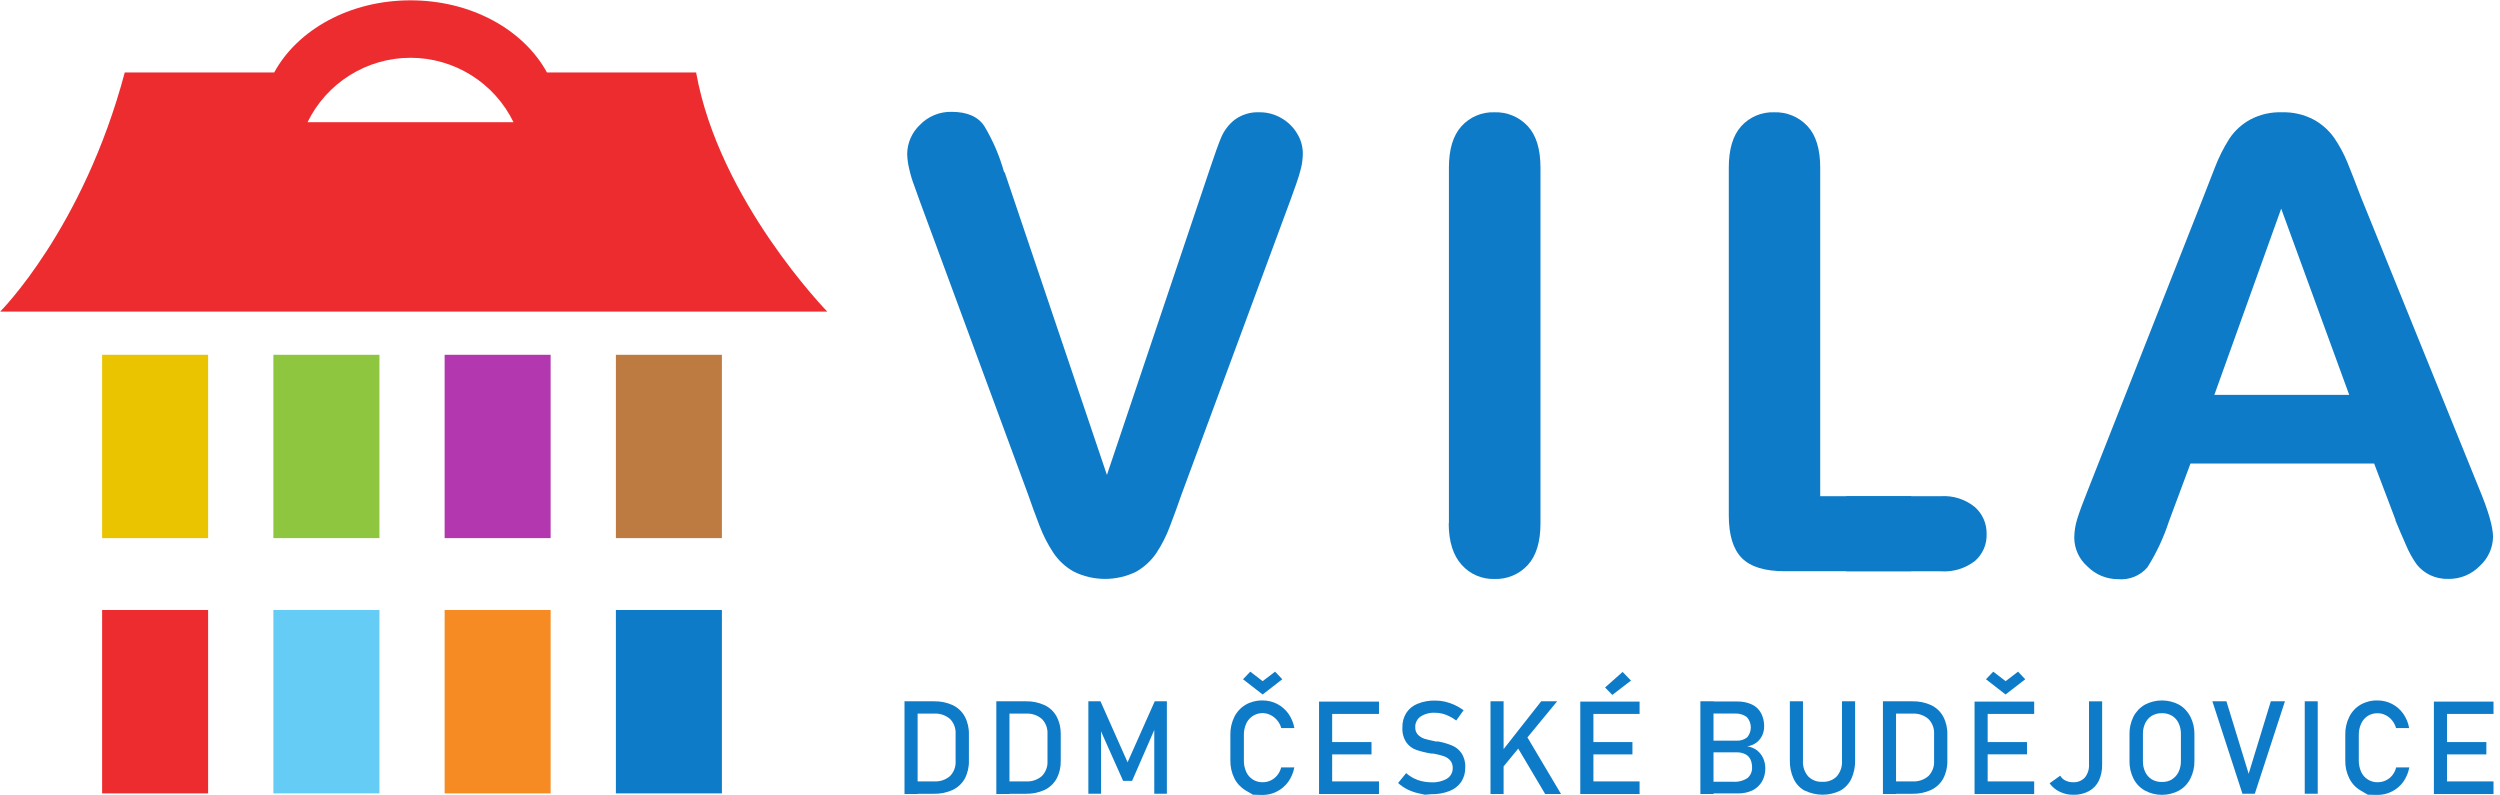 <svg width="151" height="48" viewBox="0 0 151 48" fill="none" xmlns="http://www.w3.org/2000/svg">
<g id="logo" clip-path="url(#clip0_10186_257)">
<path id="vector" d="M12.57 36.844H6.168V47.921H12.57V36.844Z" fill="#ED2C30"/>
<path id="vector_2" d="M22.918 36.844H16.512V47.921H22.918V36.844Z" fill="#65CCF6"/>
<path id="vector_3" d="M33.258 36.844H26.856V47.921H33.258V36.844Z" fill="#F68B24"/>
<path id="vector_4" d="M43.602 36.844H37.2V47.921H43.602V36.844Z" fill="#0E7BC8"/>
<path id="vector_5" d="M12.57 21.429H6.168V32.502H12.57V21.429Z" fill="#EBC400"/>
<path id="vector_6" d="M22.918 21.429H16.512V32.502H22.918V21.429Z" fill="#8FC640"/>
<path id="vector_7" d="M33.258 21.429H26.856V32.502H33.258V21.429Z" fill="#B337AF"/>
<path id="vector_8" d="M43.602 21.429H37.2V32.502H43.602V21.429Z" fill="#BD7B42"/>
<path id="vector_9" d="M18.576 7.381C19.144 6.214 20.028 5.231 21.128 4.543C22.228 3.855 23.499 3.49 24.796 3.49C26.094 3.49 27.365 3.855 28.465 4.543C29.564 5.231 30.449 6.214 31.016 7.381H18.576ZM42.061 4.378H33.037C31.622 1.791 28.465 0.02 24.796 0.02C21.128 0.02 17.97 1.791 16.56 4.378H7.535C5.023 13.822 0.008 18.822 0.008 18.822H49.969C49.969 18.822 43.424 12.115 42.046 4.378" fill="#ED2C30"/>
<path id="vector_10" d="M55.163 47.196H56.423C56.772 47.218 57.116 47.103 57.381 46.875C57.497 46.756 57.587 46.614 57.645 46.459C57.703 46.303 57.728 46.137 57.718 45.972V44.328C57.728 44.162 57.703 43.996 57.645 43.84C57.587 43.685 57.497 43.543 57.381 43.424C57.116 43.197 56.772 43.081 56.423 43.103H55.163V42.358H56.403C56.797 42.349 57.189 42.428 57.548 42.592C57.855 42.739 58.109 42.979 58.273 43.278C58.447 43.611 58.533 43.983 58.522 44.359V45.944C58.533 46.321 58.447 46.695 58.273 47.029C58.106 47.327 57.851 47.565 57.544 47.711C57.184 47.875 56.791 47.955 56.395 47.944H55.163V47.196ZM54.632 42.358H55.424V47.956H54.632V42.358Z" fill="#0E7BC8"/>
<path id="vector_11" d="M60.709 47.196H61.969C62.318 47.219 62.663 47.103 62.928 46.875C63.044 46.757 63.135 46.615 63.194 46.459C63.253 46.304 63.278 46.138 63.268 45.972V44.328C63.278 44.161 63.253 43.995 63.194 43.84C63.135 43.684 63.044 43.543 62.928 43.424C62.663 43.196 62.318 43.081 61.969 43.103H60.709V42.358H61.949C62.344 42.348 62.735 42.428 63.094 42.592C63.403 42.737 63.657 42.977 63.819 43.278C63.994 43.611 64.079 43.983 64.069 44.359V45.944C64.079 46.321 63.994 46.695 63.819 47.029C63.654 47.326 63.401 47.565 63.094 47.711C62.734 47.875 62.341 47.955 61.945 47.944H60.709V47.196ZM60.178 42.358H60.971V47.956H60.178V42.358Z" fill="#0E7BC8"/>
<path id="vector_12" d="M69.746 42.358H70.479V47.941H69.718V43.761L69.754 44.007L68.379 47.164H67.836L66.462 44.086L66.501 43.761V47.941H65.737V42.358H66.469L68.106 46.043L69.746 42.358Z" fill="#0E7BC8"/>
<path id="vector_13" d="M75.078 41.027L75.518 40.568L76.263 41.142L77.016 40.568L77.451 41.027L76.263 41.947L75.078 41.027ZM75.677 48L75.237 47.742C74.944 47.569 74.707 47.314 74.555 47.01C74.388 46.67 74.305 46.295 74.314 45.916V44.391C74.305 44.012 74.388 43.637 74.555 43.297C74.707 42.993 74.944 42.738 75.237 42.565C75.548 42.388 75.901 42.299 76.259 42.307C76.563 42.305 76.863 42.376 77.134 42.514C77.405 42.652 77.638 42.852 77.816 43.099C78 43.361 78.124 43.66 78.18 43.975H77.388C77.34 43.803 77.256 43.644 77.142 43.507C77.034 43.375 76.899 43.267 76.746 43.191C76.616 43.124 76.474 43.084 76.329 43.074C76.183 43.064 76.037 43.084 75.899 43.132C75.761 43.18 75.634 43.256 75.527 43.355C75.419 43.453 75.332 43.572 75.272 43.706C75.173 43.923 75.124 44.16 75.13 44.399V45.928C75.125 46.167 75.174 46.404 75.272 46.621C75.356 46.811 75.493 46.971 75.668 47.081C75.847 47.194 76.055 47.252 76.267 47.247C76.431 47.247 76.593 47.212 76.742 47.144C76.894 47.072 77.029 46.968 77.138 46.839C77.254 46.696 77.338 46.53 77.384 46.352H78.176C78.119 46.666 77.993 46.964 77.808 47.224C77.63 47.469 77.397 47.669 77.127 47.806C76.857 47.944 76.558 48.016 76.255 48.016L75.677 48Z" fill="#0E7BC8"/>
<path id="vector_14" d="M80.066 47.196H83.291V47.956H80.086L80.066 47.196ZM80.066 44.819H82.839V45.564H80.066V44.819ZM80.066 42.378H83.291V43.123H80.086L80.066 42.378ZM79.67 42.378H80.462V47.956H79.67V42.378Z" fill="#0E7BC8"/>
<path id="vector_15" d="M86.064 48L85.704 47.921C85.47 47.872 85.244 47.795 85.03 47.691C84.818 47.586 84.621 47.452 84.444 47.295L84.931 46.697C85.138 46.877 85.375 47.017 85.632 47.113C85.901 47.206 86.184 47.253 86.468 47.251C86.796 47.27 87.123 47.191 87.407 47.025C87.514 46.958 87.601 46.863 87.66 46.751C87.719 46.639 87.748 46.514 87.744 46.388C87.751 46.219 87.696 46.054 87.589 45.924C87.482 45.806 87.345 45.718 87.193 45.67C86.991 45.605 86.784 45.553 86.575 45.516H86.551C86.547 45.518 86.542 45.519 86.537 45.519C86.533 45.519 86.528 45.518 86.524 45.516H86.464C86.155 45.468 85.85 45.395 85.553 45.298C85.314 45.216 85.105 45.062 84.955 44.858C84.773 44.591 84.685 44.27 84.705 43.947C84.694 43.638 84.774 43.332 84.935 43.068C85.098 42.814 85.336 42.619 85.616 42.509C85.954 42.371 86.317 42.305 86.682 42.315C86.881 42.314 87.079 42.335 87.272 42.378C87.47 42.425 87.662 42.49 87.847 42.572C88.041 42.663 88.227 42.772 88.401 42.897L87.958 43.519C87.762 43.374 87.547 43.256 87.32 43.167C87.115 43.092 86.9 43.053 86.682 43.052C86.371 43.032 86.061 43.113 85.799 43.282C85.696 43.353 85.613 43.45 85.558 43.562C85.502 43.674 85.476 43.798 85.482 43.923C85.477 44.005 85.489 44.088 85.516 44.165C85.543 44.243 85.585 44.314 85.64 44.375C85.752 44.486 85.887 44.57 86.036 44.621C86.203 44.672 86.433 44.724 86.714 44.783H86.746H86.773H86.813H86.856C87.147 44.835 87.431 44.917 87.704 45.029C87.934 45.123 88.131 45.283 88.271 45.488C88.438 45.744 88.518 46.047 88.501 46.352C88.51 46.66 88.426 46.964 88.259 47.224C88.087 47.474 87.842 47.666 87.558 47.774C87.206 47.913 86.83 47.979 86.452 47.968L86.064 48Z" fill="#0E7BC8"/>
<path id="vector_16" d="M91.551 44.961L92.169 44.391L94.285 47.956H93.326L91.551 44.961ZM90.624 45.492L93.088 42.358H94.051L90.509 46.665L90.624 45.492ZM90.026 42.358H90.818V47.956H90.026V42.358Z" fill="#0E7BC8"/>
<path id="vector_17" d="M96.947 41.523L98.005 40.584L98.512 41.107L97.383 41.974L96.947 41.523ZM95.826 47.196H99.031V47.956H95.826V47.196ZM95.826 44.819H98.599V45.564H95.826V44.819ZM95.826 42.378H99.031V43.123H95.826V42.378ZM95.449 42.378H96.242V47.956H95.449V42.378Z" fill="#0E7BC8"/>
<path id="vector_18" d="M103.175 47.216H104.684C104.99 47.241 105.296 47.161 105.552 46.99C105.643 46.911 105.715 46.813 105.762 46.702C105.809 46.592 105.831 46.472 105.825 46.352C105.828 46.184 105.794 46.018 105.726 45.865C105.66 45.73 105.551 45.62 105.417 45.552C105.249 45.473 105.064 45.435 104.878 45.441H103.171V44.736H104.878C105.114 44.752 105.347 44.68 105.532 44.533C105.677 44.36 105.754 44.14 105.749 43.914C105.744 43.688 105.657 43.472 105.504 43.305C105.291 43.152 105.029 43.079 104.767 43.099H103.183V42.37H104.922C105.235 42.361 105.545 42.425 105.829 42.557C106.061 42.669 106.251 42.852 106.372 43.08C106.498 43.324 106.56 43.597 106.554 43.872C106.556 44.057 106.518 44.241 106.443 44.411C106.365 44.579 106.248 44.727 106.102 44.843C105.936 44.967 105.741 45.049 105.536 45.08C105.748 45.109 105.95 45.19 106.122 45.318C106.281 45.446 106.409 45.608 106.495 45.793C106.582 45.986 106.627 46.196 106.625 46.407C106.63 46.684 106.561 46.958 106.427 47.2C106.293 47.429 106.094 47.615 105.857 47.735C105.586 47.863 105.289 47.926 104.989 47.921H103.183L103.175 47.216ZM102.703 42.358H103.496V47.956H102.703V42.358Z" fill="#0E7BC8"/>
<path id="vector_19" d="M109.006 47.758C108.713 47.597 108.479 47.348 108.337 47.045C108.174 46.693 108.096 46.308 108.107 45.92V42.355H108.899V45.944C108.877 46.286 108.988 46.624 109.208 46.887C109.32 47.002 109.456 47.091 109.605 47.149C109.755 47.206 109.916 47.23 110.076 47.219C110.237 47.23 110.398 47.206 110.548 47.148C110.698 47.091 110.835 47.002 110.947 46.887C111.168 46.624 111.279 46.286 111.257 45.944V42.355H112.049V45.92C112.058 46.308 111.98 46.692 111.819 47.045C111.673 47.346 111.438 47.596 111.146 47.758C110.815 47.917 110.453 48 110.086 48C109.719 48 109.357 47.917 109.026 47.758" fill="#0E7BC8"/>
<path id="vector_20" d="M114.256 47.196H115.519C115.867 47.217 116.21 47.102 116.474 46.875C116.592 46.757 116.683 46.615 116.742 46.46C116.802 46.304 116.828 46.138 116.819 45.972V44.328C116.828 44.161 116.802 43.995 116.742 43.839C116.683 43.684 116.592 43.542 116.474 43.424C116.21 43.197 115.867 43.082 115.519 43.103H114.256V42.358H115.496C115.891 42.348 116.284 42.428 116.644 42.592C116.952 42.739 117.206 42.979 117.369 43.278C117.544 43.611 117.63 43.983 117.619 44.359V45.944C117.63 46.321 117.544 46.695 117.369 47.029C117.203 47.327 116.948 47.565 116.64 47.711C116.28 47.875 115.887 47.955 115.492 47.944H114.256V47.196ZM113.729 42.358H114.521V47.956H113.729V42.358Z" fill="#0E7BC8"/>
<path id="vector_21" d="M119.952 41.027L120.392 40.568L121.141 41.142L121.89 40.568L122.325 41.027L121.137 41.947L119.952 41.027ZM119.659 47.196H122.864V47.956H119.659V47.196ZM119.659 44.819H122.432V45.563H119.659V44.819ZM119.659 42.378H122.864V43.123H119.659V42.378ZM119.263 42.378H120.055V47.956H119.263V42.378Z" fill="#0E7BC8"/>
<path id="vector_22" d="M124.401 47.818C124.159 47.704 123.95 47.529 123.795 47.311L124.437 46.851C124.508 46.976 124.614 47.077 124.742 47.14C124.89 47.214 125.053 47.25 125.218 47.247C125.349 47.255 125.481 47.233 125.604 47.184C125.726 47.134 125.837 47.059 125.927 46.962C126.105 46.738 126.194 46.456 126.176 46.17V42.362H126.969V46.17C126.978 46.511 126.909 46.85 126.767 47.16C126.638 47.426 126.429 47.645 126.168 47.786C125.878 47.939 125.553 48.014 125.225 48.004C124.943 48.008 124.663 47.946 124.409 47.822" fill="#0E7BC8"/>
<path id="vector_23" d="M131.188 47.069C131.359 46.964 131.497 46.811 131.584 46.629C131.683 46.423 131.731 46.196 131.727 45.968V44.335C131.732 44.105 131.683 43.877 131.584 43.67C131.497 43.488 131.359 43.336 131.188 43.23C131.003 43.125 130.794 43.072 130.582 43.076C130.368 43.071 130.157 43.125 129.972 43.23C129.801 43.337 129.663 43.489 129.575 43.67C129.476 43.877 129.428 44.105 129.433 44.335V45.976C129.428 46.204 129.477 46.431 129.575 46.637C129.663 46.818 129.801 46.971 129.972 47.077C130.157 47.184 130.368 47.238 130.582 47.231C130.794 47.238 131.004 47.184 131.188 47.077M129.552 47.75C129.255 47.584 129.015 47.333 128.862 47.029C128.695 46.694 128.612 46.323 128.621 45.948V44.363C128.612 43.988 128.695 43.617 128.862 43.282C129.019 42.98 129.258 42.73 129.552 42.561C129.869 42.394 130.223 42.307 130.582 42.307C130.941 42.307 131.294 42.394 131.612 42.561C131.905 42.73 132.142 42.981 132.297 43.282C132.467 43.616 132.552 43.988 132.543 44.363V45.948C132.552 46.323 132.467 46.695 132.297 47.029C132.146 47.333 131.907 47.584 131.612 47.75C131.295 47.92 130.941 48.008 130.582 48.008C130.222 48.008 129.869 47.92 129.552 47.75Z" fill="#0E7BC8"/>
<path id="vector_24" d="M133.628 42.358H134.476L135.819 46.736L137.158 42.358H138.01L136.191 47.941H135.443L133.628 42.358Z" fill="#0E7BC8"/>
<path id="vector_25" d="M139.991 42.358H139.206V47.941H139.991V42.358Z" fill="#0E7BC8"/>
<path id="vector_26" d="M143.014 48L142.574 47.742C142.281 47.57 142.045 47.315 141.896 47.01C141.727 46.671 141.644 46.295 141.655 45.916V44.391C141.644 44.012 141.727 43.636 141.896 43.297C142.045 42.992 142.281 42.737 142.574 42.565C142.883 42.388 143.235 42.298 143.592 42.307C143.896 42.304 144.197 42.374 144.468 42.512C144.739 42.65 144.973 42.852 145.149 43.099C145.334 43.36 145.459 43.66 145.513 43.975H144.721C144.674 43.804 144.592 43.644 144.479 43.507C144.372 43.374 144.237 43.266 144.083 43.191C143.936 43.117 143.773 43.078 143.608 43.08C143.397 43.074 143.189 43.131 143.01 43.242C142.837 43.357 142.7 43.517 142.613 43.706C142.516 43.923 142.467 44.16 142.471 44.399V45.928C142.468 46.167 142.517 46.403 142.613 46.621C142.7 46.812 142.841 46.973 143.019 47.084C143.196 47.195 143.402 47.252 143.612 47.247C143.777 47.247 143.94 47.212 144.091 47.144C144.243 47.072 144.378 46.968 144.487 46.839C144.602 46.696 144.684 46.53 144.729 46.352H145.521C145.465 46.666 145.341 46.963 145.157 47.224C144.981 47.468 144.749 47.667 144.479 47.802C144.207 47.942 143.906 48.014 143.6 48.012L143.014 48Z" fill="#0E7BC8"/>
<path id="vector_27" d="M147.403 47.196H150.608V47.956H147.403V47.196ZM147.403 44.819H150.176V45.564H147.403V44.819ZM147.403 42.378H150.608V43.123H147.403V42.378ZM147.007 42.378H147.799V47.956H147.007V42.378Z" fill="#0E7BC8"/>
<path id="vector_28" d="M60.685 10.411L66.858 28.687L73.05 10.277C73.371 9.314 73.612 8.64 73.775 8.264C73.952 7.863 74.224 7.511 74.567 7.238C75.007 6.913 75.546 6.752 76.092 6.782C76.554 6.78 77.007 6.904 77.404 7.139C77.796 7.363 78.122 7.685 78.351 8.074C78.571 8.432 78.689 8.843 78.691 9.262C78.688 9.56 78.653 9.856 78.584 10.146C78.507 10.461 78.413 10.772 78.303 11.077C78.192 11.382 78.081 11.695 77.966 12.02L71.37 29.848C71.132 30.529 70.899 31.179 70.661 31.793C70.45 32.361 70.175 32.903 69.841 33.409C69.528 33.868 69.114 34.25 68.633 34.526C68.045 34.816 67.399 34.966 66.745 34.966C66.09 34.966 65.444 34.816 64.857 34.526C64.356 34.248 63.929 33.852 63.613 33.373C63.278 32.864 63.001 32.319 62.785 31.749C62.547 31.143 62.314 30.493 62.076 29.812L55.559 12.159C55.448 11.834 55.333 11.521 55.218 11.208C55.093 10.882 54.992 10.547 54.917 10.205C54.843 9.908 54.802 9.604 54.794 9.298C54.797 8.97 54.867 8.646 54.998 8.345C55.13 8.044 55.32 7.772 55.559 7.547C55.806 7.289 56.104 7.086 56.434 6.949C56.764 6.813 57.119 6.747 57.476 6.755C58.417 6.755 59.077 7.044 59.457 7.622C59.975 8.49 60.375 9.422 60.646 10.396" fill="#0E7BC8"/>
<path id="vector_29" d="M87.514 31.607V10.13C87.514 9.013 87.768 8.181 88.275 7.622C88.524 7.346 88.83 7.128 89.172 6.983C89.514 6.838 89.884 6.769 90.255 6.782C90.632 6.768 91.007 6.835 91.355 6.978C91.703 7.122 92.016 7.339 92.272 7.614C92.787 8.165 93.045 9.001 93.045 10.13V31.607C93.045 32.732 92.787 33.574 92.272 34.134C92.016 34.411 91.703 34.629 91.355 34.773C91.007 34.917 90.632 34.984 90.255 34.97C89.887 34.98 89.521 34.91 89.182 34.764C88.843 34.619 88.54 34.401 88.294 34.126C87.779 33.563 87.502 32.72 87.502 31.607" fill="#0E7BC8"/>
<path id="vector_30" d="M133.747 23.849H141.892L137.784 12.602L133.747 23.849ZM144.697 31.42L143.398 27.997H132.305L131.002 31.495C130.685 32.47 130.248 33.402 129.702 34.269C129.486 34.52 129.212 34.715 128.905 34.839C128.598 34.963 128.265 35.012 127.935 34.982C127.59 34.984 127.247 34.916 126.928 34.784C126.609 34.651 126.32 34.456 126.077 34.209C125.831 33.993 125.633 33.728 125.497 33.43C125.36 33.133 125.288 32.809 125.285 32.482C125.289 32.089 125.351 31.699 125.471 31.325C125.594 30.929 125.796 30.378 126.081 29.669L133.058 11.968L133.771 10.138C134.007 9.517 134.305 8.923 134.662 8.363C134.982 7.888 135.411 7.496 135.914 7.222C136.499 6.912 137.154 6.76 137.816 6.782C138.485 6.759 139.149 6.911 139.741 7.222C140.24 7.492 140.668 7.875 140.993 8.339C141.308 8.802 141.574 9.296 141.785 9.813C141.999 10.344 142.277 11.045 142.609 11.925L149.74 29.515C150.298 30.854 150.578 31.826 150.58 32.431C150.574 32.76 150.5 33.084 150.364 33.384C150.227 33.683 150.032 33.952 149.788 34.174C149.542 34.429 149.246 34.632 148.918 34.768C148.59 34.904 148.237 34.972 147.882 34.966C147.498 34.978 147.116 34.898 146.769 34.732C146.462 34.583 146.192 34.368 145.977 34.102C145.706 33.722 145.48 33.311 145.303 32.878C145.058 32.328 144.852 31.836 144.677 31.416" fill="#0E7BC8"/>
<path id="vector_31" d="M109.941 29.97V10.13C109.941 9.002 109.684 8.164 109.169 7.614C108.912 7.339 108.599 7.122 108.251 6.978C107.903 6.835 107.528 6.768 107.152 6.782C106.781 6.769 106.411 6.838 106.069 6.983C105.726 7.128 105.42 7.346 105.171 7.622C104.668 8.181 104.419 9.013 104.419 10.13V31.127C104.419 32.318 104.683 33.179 105.211 33.71C105.738 34.241 106.602 34.502 107.802 34.502H115.436V29.97H109.941Z" fill="#0E7BC8"/>
<path id="vector_32" d="M119.275 30.62C118.696 30.152 117.962 29.92 117.219 29.97H111.518V34.506H117.219C117.96 34.56 118.695 34.339 119.283 33.884C119.515 33.683 119.7 33.433 119.822 33.151C119.945 32.869 120.003 32.563 119.992 32.256C119.999 31.948 119.939 31.641 119.815 31.358C119.691 31.076 119.507 30.824 119.275 30.62Z" fill="#0E7BC8"/>
</g>
<defs>
<clipPath id="clip0_10186_257">
<rect width="150.608" height="48" fill="white"/>
</clipPath>
</defs>
</svg>
